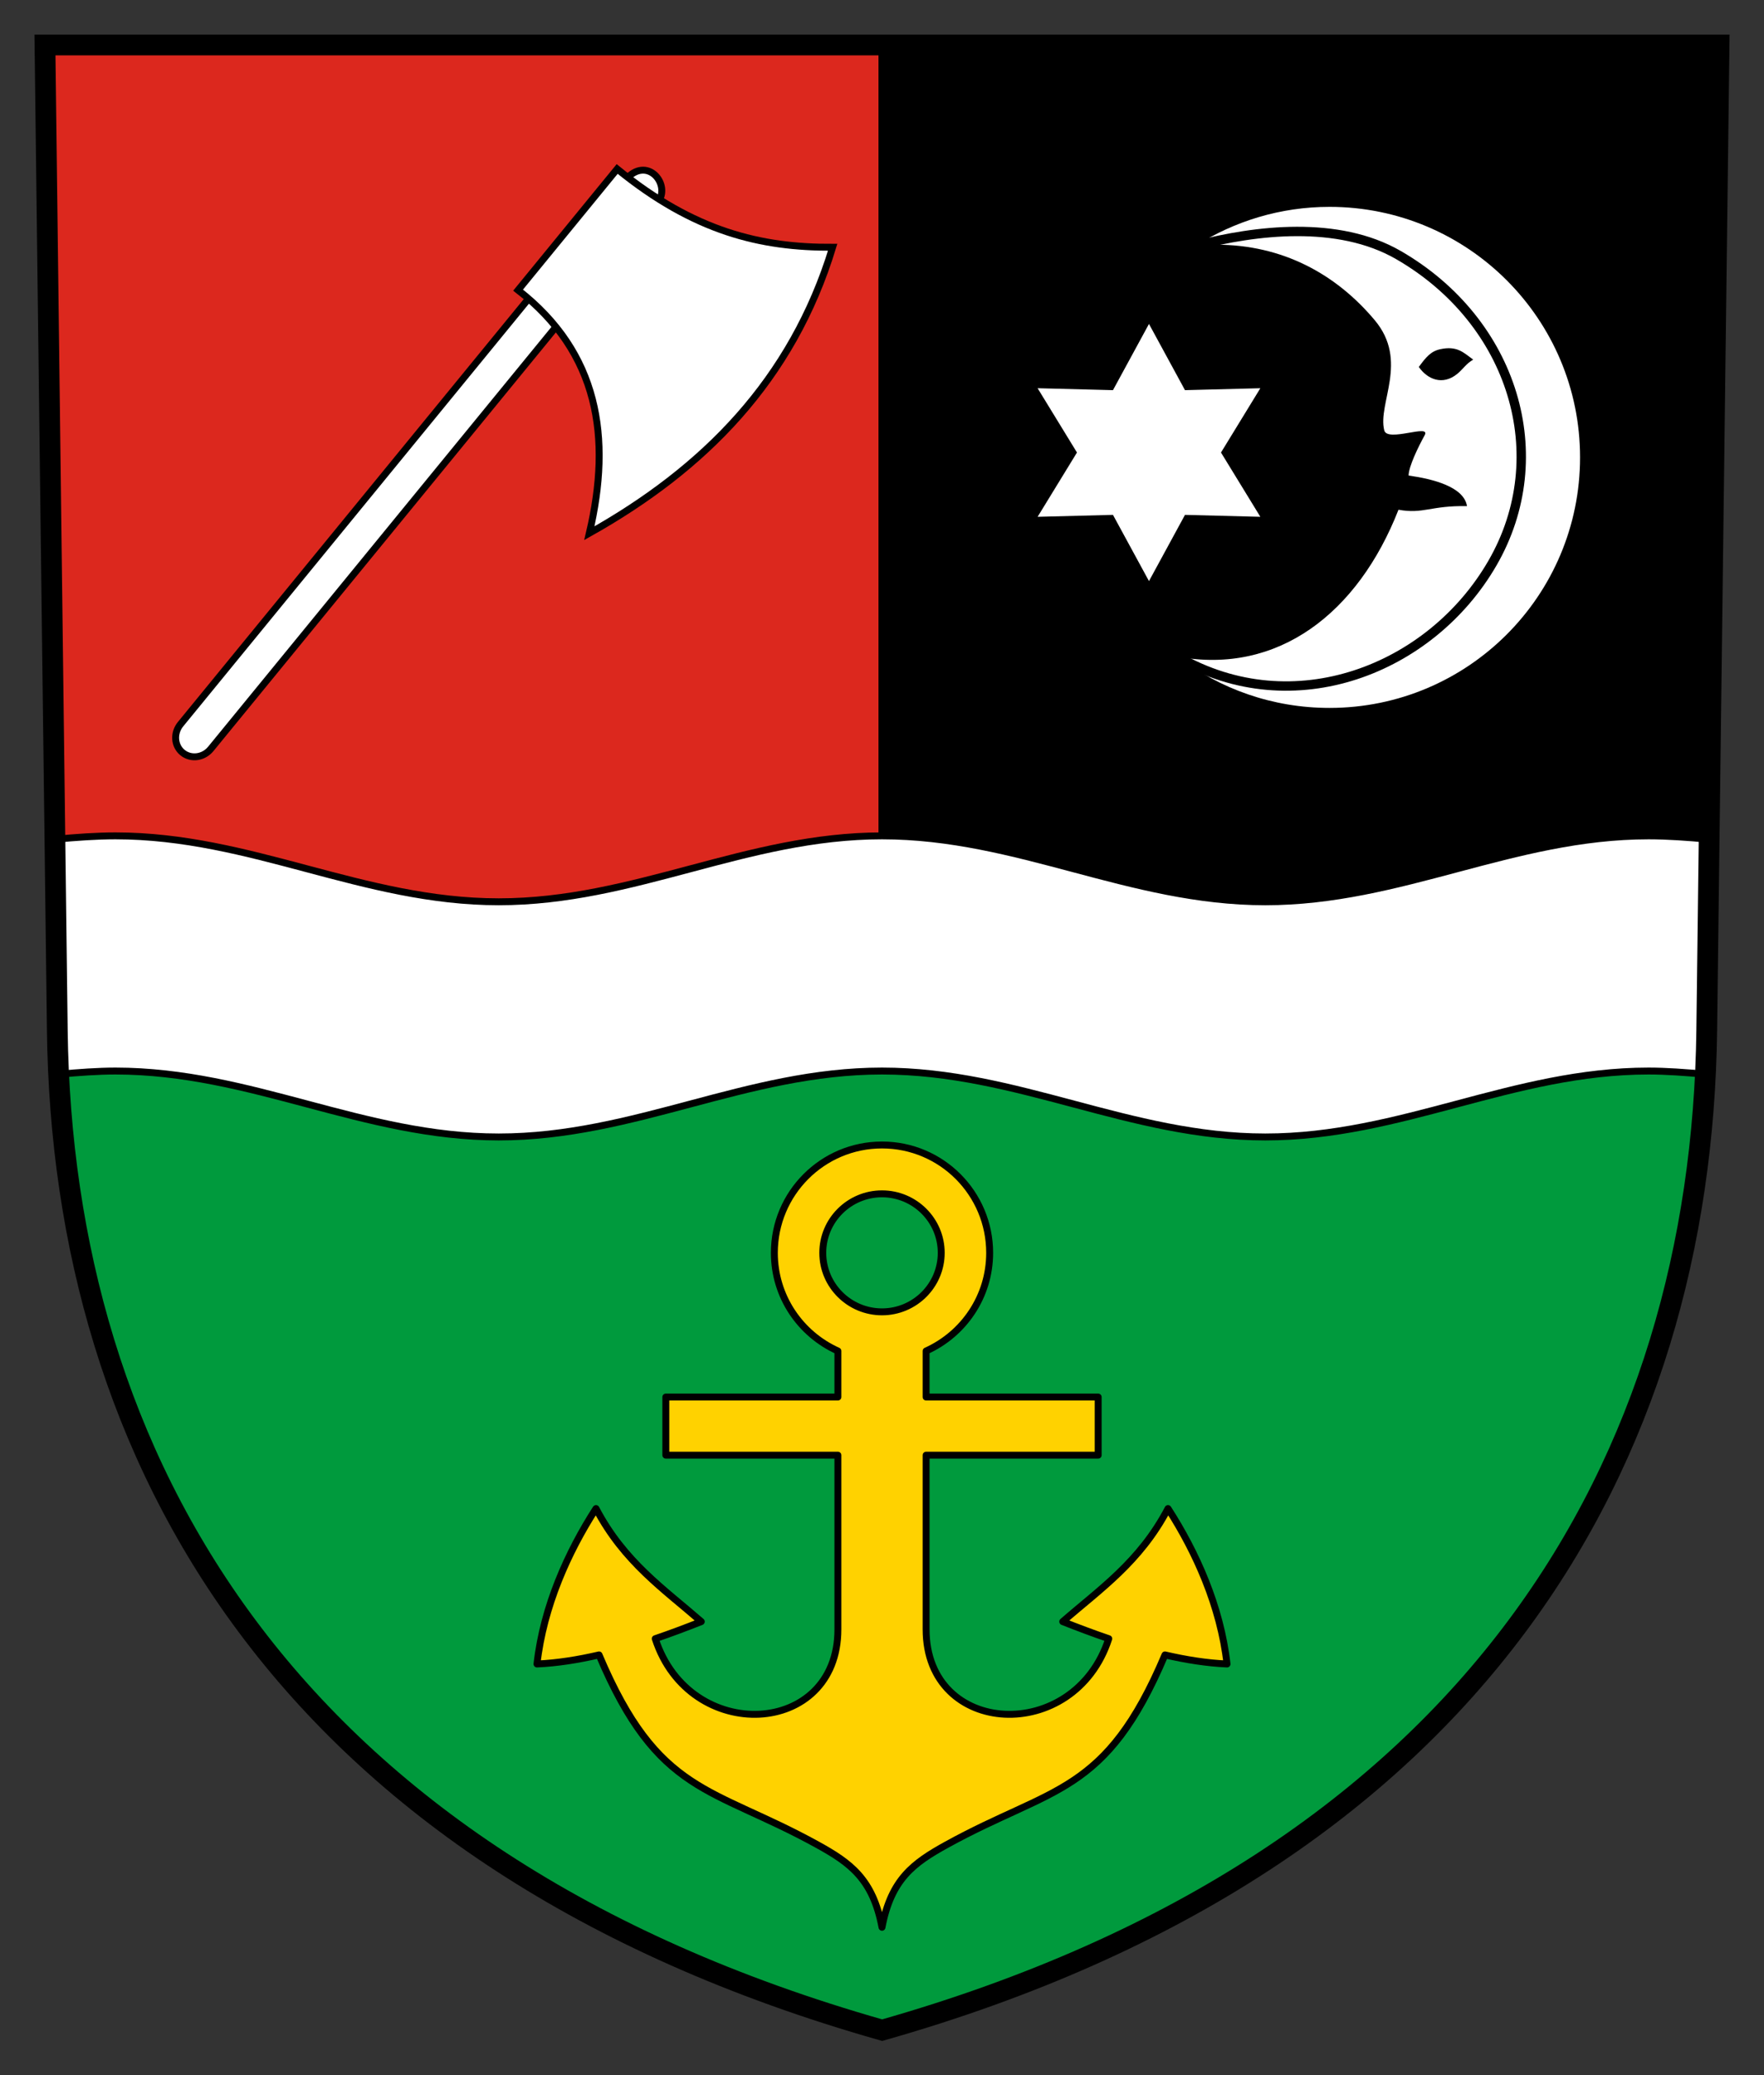 <?xml version="1.0" encoding="UTF-8" standalone="no"?>
<!-- Created with Inkscape (http://www.inkscape.org/) -->
<svg id="svg2" xmlns:rdf="http://www.w3.org/1999/02/22-rdf-syntax-ns#" xmlns="http://www.w3.org/2000/svg" height="300" width="255" version="1.1" xmlns:cc="http://creativecommons.org/ns#" xmlns:dc="http://purl.org/dc/elements/1.1/">
 <rect width="100%" height="100%" fill="#333333" stroke="none"/>
 <path id="path3024" fill="#cd66cd" d="m6.5 6.5 1.783 142.47c0.777 61.57 32.667 119.92 119.24 144.53 86.56-24.61 118.42-82.96 119.2-144.53l1.78-142.47z"/>
 <path id="rect3806" fill="#009a3d" d="m8.188 141.09 0.094 7.875c0.778 61.572 32.685 119.93 119.25 144.53 86.565-24.606 118.41-82.959 119.19-144.53l0.094-7.875h-238.62z"/>
 <path id="rect3813" d="m6.5 6.5 1.688 134.59h119.31v-134.59h-121z" stroke="#000" fill="#dc281e"/>
 <path id="rect3815" d="m127.5 6.5v134.59h119.31l1.69-134.59h-121z" stroke="#000"/>
 <path id="path3799" d="m16.688 120.84c-2.656 0-5.632 0.199-8.75 0.5l0.344 27.625c0.027 2.123 0.086 4.23 0.188 6.344 2.926-0.271 5.711-0.469 8.219-0.469 19.637 1e-13 35.769 9.531 55.406 9.531s35.769-9.531 55.406-9.531 35.769 9.531 55.406 9.531 35.769-9.531 55.406-9.531c2.508 0 5.293 0.198 8.219 0.469 0.102-2.114 0.161-4.221 0.188-6.344l0.344-27.625c-3.118-0.301-6.094-0.5-8.75-0.5-19.637 0-35.769 9.531-55.406 9.531s-35.769-9.531-55.406-9.531-35.769 9.531-55.406 9.531-35.769-9.531-55.406-9.531z" stroke="#000" fill="#fff"/>
 <path id="path3804" d="m6.5 6.5 1.783 142.47c0.777 61.57 32.667 119.92 119.24 144.53 86.56-24.61 118.42-82.96 119.2-144.53l1.78-142.47z" stroke="#000" stroke-width="3" fill="none"/>
 <path id="path3842" stroke-linejoin="round" d="m127.5 165.53c-8.602 1e-13 -15.563 6.991-15.562 15.594 0 6.326 3.769 11.747 9.188 14.188v6.656h-24.875v8.406h24.875v25.188c0 15.583-21.448 16.664-26.406 1.344 2.187-0.746 4.415-1.582 6.656-2.469-5.34-4.663-11.16-8.602-15.219-16.344-4.014 6.222-7.59 14.095-8.531 22.469 2.918-0.127 5.907-0.602 8.969-1.312 8.559 20.271 16.218 18.975 31.562 27.438 4.806 2.651 8.021 4.985 9.344 11.938 1.322-6.953 4.538-9.287 9.344-11.938 15.345-8.463 23.004-7.166 31.562-27.438 3.061 0.71 6.051 1.185 8.969 1.312-0.941-8.373-4.517-16.247-8.531-22.469-4.059 7.742-9.878 11.681-15.219 16.344 2.242 0.886 4.47 1.723 6.656 2.469-4.958 15.32-26.406 14.239-26.406-1.344v-25.188h24.875v-8.406h-24.875v-6.656c5.413-2.439 9.188-7.859 9.188-14.188 0-8.602-6.96-15.594-15.562-15.594zm0 7.062c4.715 0 8.562 3.816 8.562 8.531s-3.847 8.531-8.562 8.531c-4.715 0-8.562-3.816-8.562-8.531s3.847-8.531 8.562-8.531z" stroke="#000" stroke-linecap="round" fill="#ffd200"/>
 <g id="g3891" transform="matrix(.774 .633 -.633 .774 -700.22 -766.43)" stroke="#000" fill="#fff">
  <path id="rect3868" stroke-linejoin="round" d="m1119.5 112.44v102.1c0 1.662-1.259 3-2.822 3s-2.822-1.338-2.822-3v-102.1c0.415-4.258 5.556-3.127 5.645 0z" stroke-linecap="round"/>
  <path id="path3889" d="m1111.9 112.44c14.356-0.029 23.265-4.342 31.283-10.961 7.648 18.606 5.876 36.605-1.061 54.27-6.266-12.819-15.49-21.036-30.223-20.683z"/>
 </g>
 <path id="path3895" d="m572.59 108.19-13.046-0.335-6.234 11.466-6.234-11.466-13.046 0.335 6.813-11.131-6.813-11.131 13.046 0.335 6.234-11.466 6.234 11.466 13.046-0.335-6.813 11.131z" transform="matrix(.835 0 0 .835 -295.92 -15.624)" fill="#fff"/>
 <path id="path3897" fill="#fff" d="m192.19 29.906c-7.119 0-13.745 2.078-19.344 5.625 0.97-0.094 1.943-0.156 2.938-0.156 9.638 0 17.353 4.255 22.936 10.904 4.968 5.916 0.398 12.013 1.383 15.934 0.447 1.779 6.8-1.019 5.844 0.712-0.927 1.677-2.322 4.548-2.322 5.824 3.527 0.497 7.992 1.621 8.443 4.421-5.285-0.098-6.302 1.181-9.905 0.522-5.86 14.972-17.43 23.896-31.91 21.246 6.091 4.648 13.684 7.406 21.938 7.406 20.003 0 36.219-16.216 36.219-36.219-5e-13 -20.003-16.216-36.219-36.219-36.219z"/>
 <path id="path3902" stroke-linejoin="round" d="m172.84 35.531c8.666-2.267 20.593-3.695 29.309 1.338 16.698 9.641 22.513 29.09 13.605 44.519-8.9 15.431-28.8 23.192-45.5 13.55" stroke="#000" stroke-linecap="round" stroke-width="1.356" fill="none"/>
 <path id="path3905" d="m205.1 53.051c1.042-1.416 1.724-2.273 3.12-2.57 2.409-0.513 3.322 0.466 4.742 1.51-1.03 0.589-1.484 1.393-2.295 2.054-2.143 1.748-4.332 0.778-5.567-0.994z"/>
</svg>
